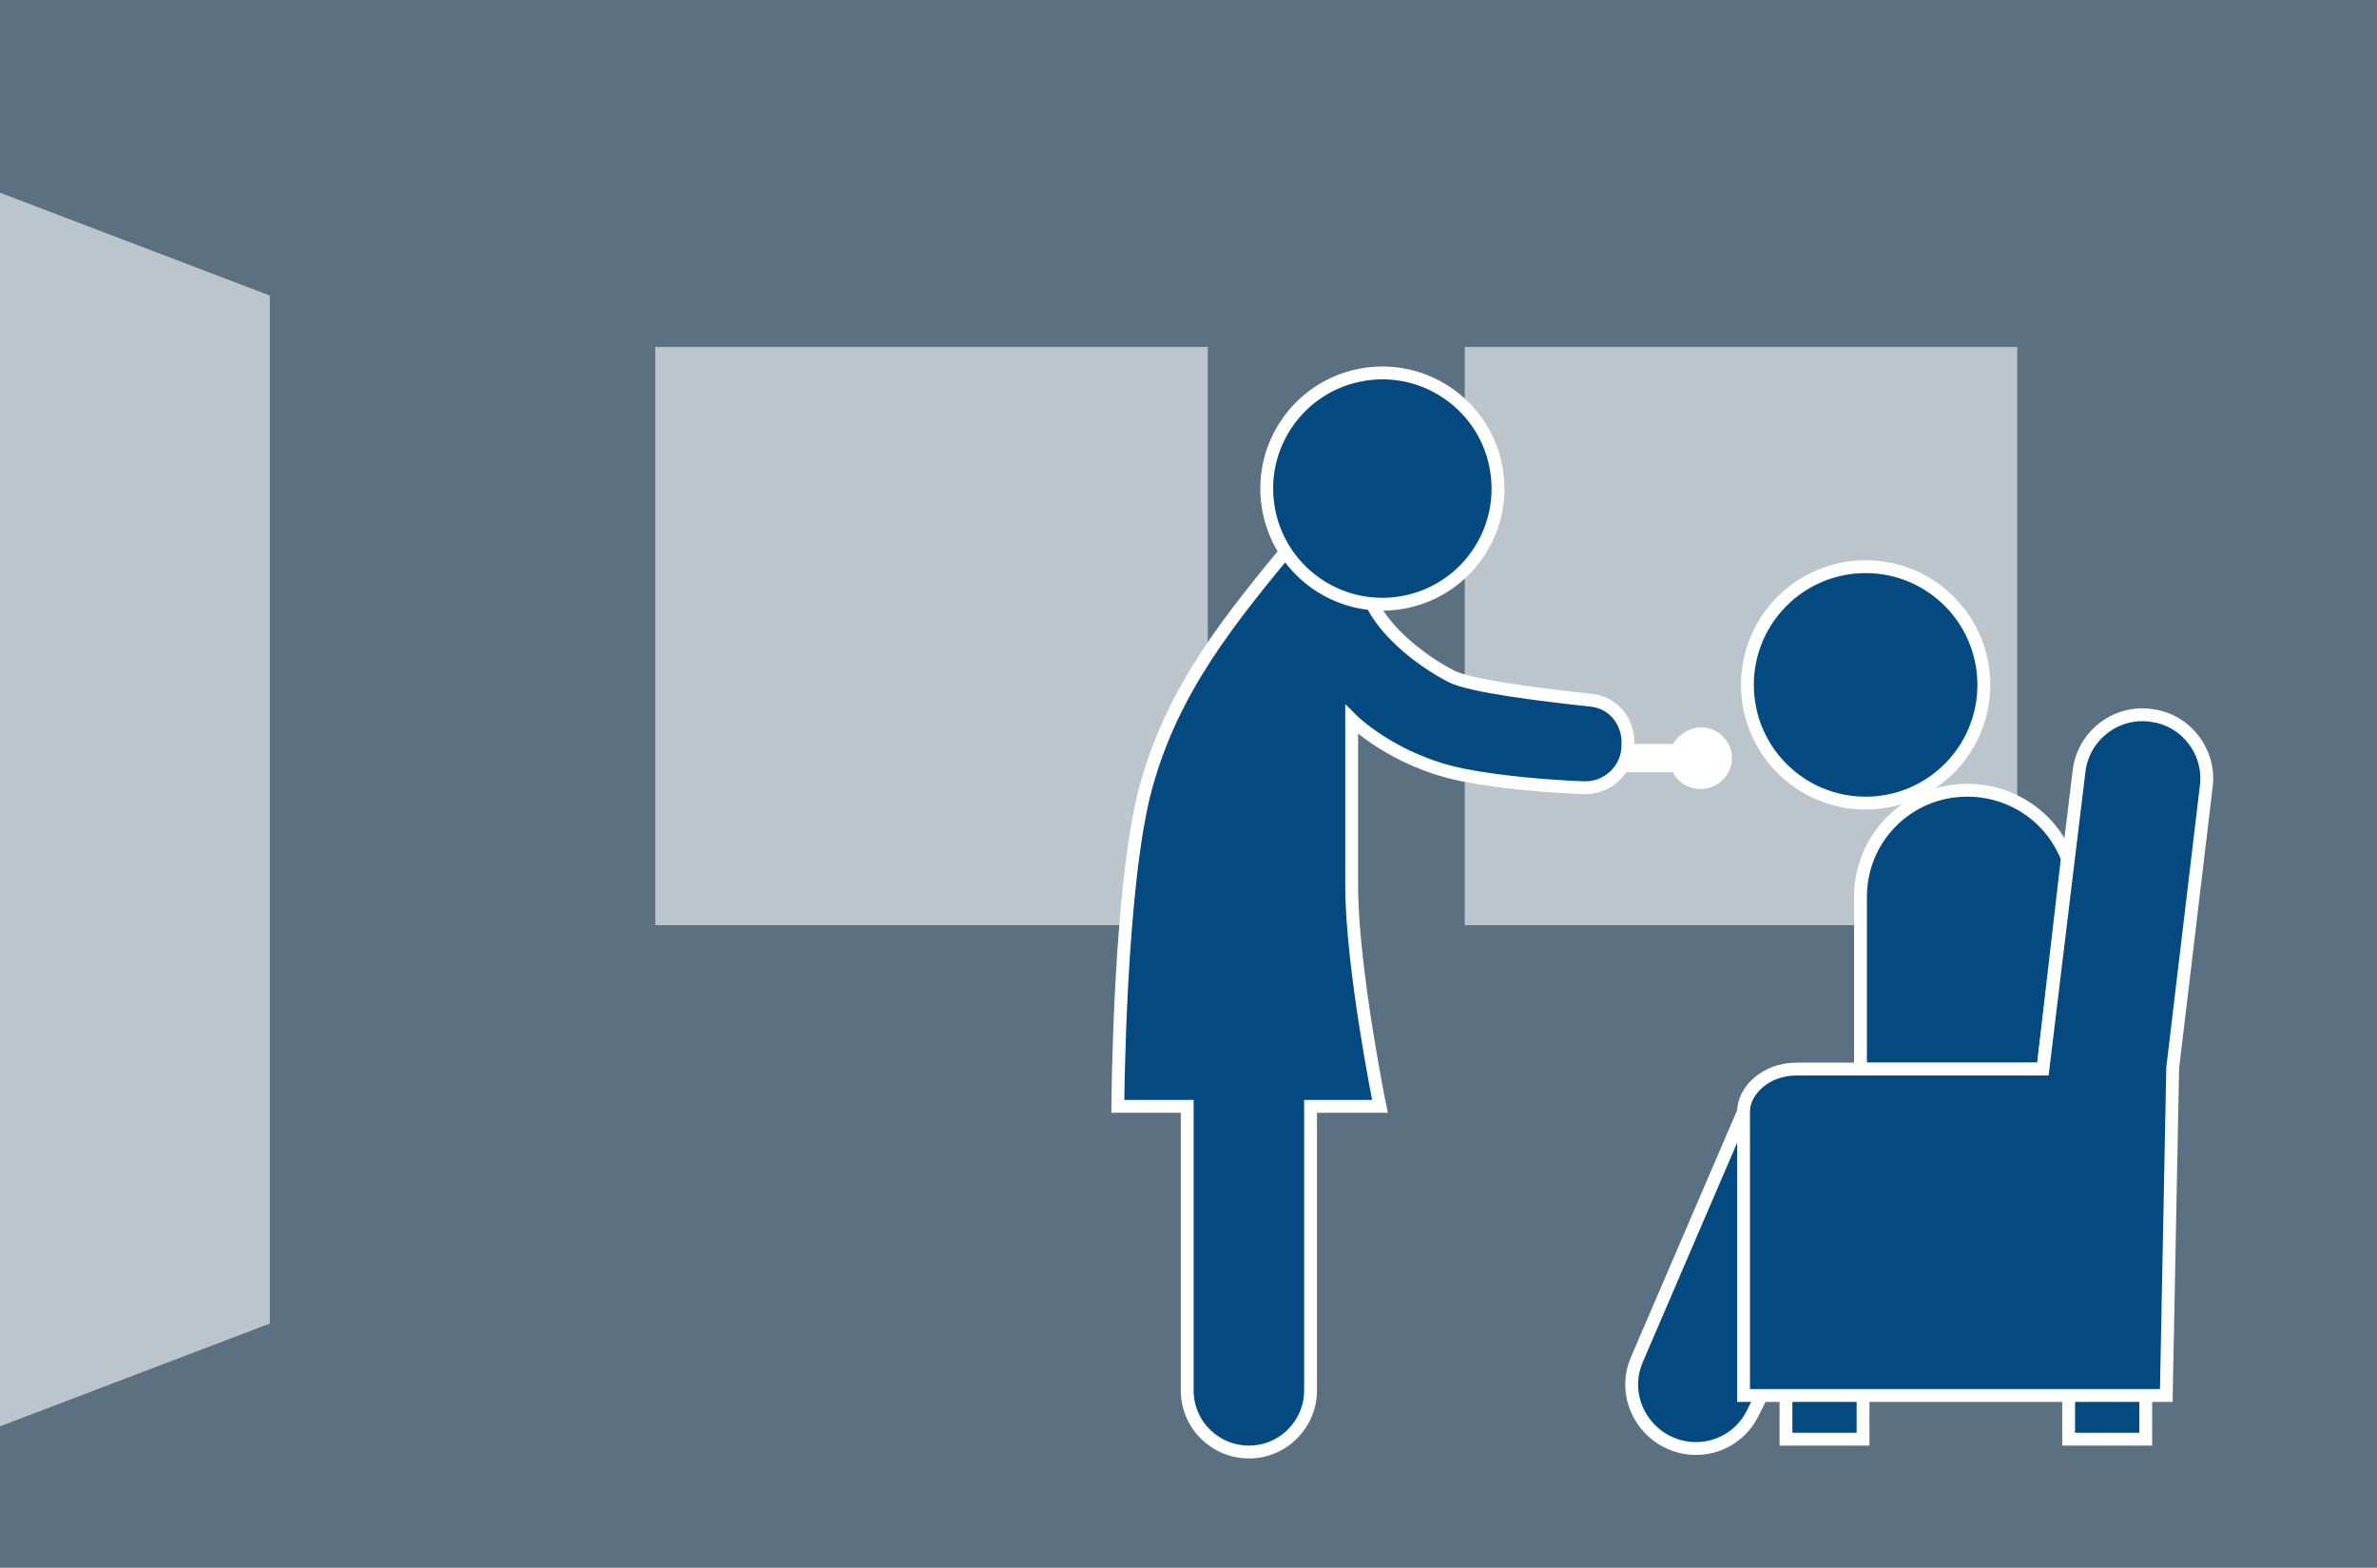 <?xml version="1.0" encoding="utf-8"?>
<!-- Generator: Adobe Illustrator 25.0.0, SVG Export Plug-In . SVG Version: 6.00 Build 0)  -->
<svg version="1.1" id="Ebene_1" xmlns="http://www.w3.org/2000/svg" xmlns:xlink="http://www.w3.org/1999/xlink" x="0px" y="0px"
	 viewBox="0 0 185 122" style="enable-background:new 0 0 185 122;" xml:space="preserve">
<rect x="0" y="0" width="185" height="122" fill="#808080" stroke="none"/>
<style type="text/css">
	.st0{opacity:0.3;fill:#044A81;}
	.st1{opacity:0.59;fill:#FFFFFF;}
	.st2{fill:#FFFFFF;}
	.st3{fill:#044A81;stroke:#FFFFFF;stroke-miterlimit:10;}
</style>
<rect class="st0" width="185" height="122"/>
<polygon class="st1" points="21,103 0,111 0,15 21,23 "/>
<rect x="51" y="27" class="st1" width="43" height="45"/>
<rect x="114" y="27" class="st1" width="43" height="45"/>
<path class="st2" d="M132.4,56.6c-0.9,0-1.8,0.6-2.2,1.3h-9.7v2.2h9.7c0.4,0.8,1.2,1.3,2.2,1.3c1.3,0,2.4-1.1,2.4-2.4
	S133.7,56.6,132.4,56.6z"/>
<path class="st3" d="M123.9,54.5c-3.7-0.4-9.6-1.1-11-1.9c-1.4-0.7-5.4-3.2-6.5-6.5c-1.1-3.2-5.4-4.3-5.4-4.3
	c-5.4,6.5-9.7,11.8-11.8,19.4S87,86.1,87,86.1h5.4v22.1c0,2.7,2.2,4.8,4.8,4.8c2.7,0,4.8-2.2,4.8-4.8V86.1h5.4
	c0,0-2.2-10.8-2.2-17.2c0-5.5,0-12.9,0-12.9s3.2,3.2,8.6,4.3c3,0.6,6.8,0.9,9.4,1c1.9,0.1,3.5-1.4,3.5-3.3
	C126.8,56.2,125.6,54.7,123.9,54.5z"/>
<ellipse transform="matrix(0.987 -0.16 0.16 0.987 -4.693 17.733)" class="st3" cx="107.6" cy="38" rx="9" ry="9"/>
<g>
	<circle class="st3" cx="145.2" cy="53.3" r="9.2"/>
	<path class="st3" d="M135.7,86.5l-8.3,19.3c-1,2.3-0.1,4.9,2,6.2h0c2.5,1.5,5.7,0.6,7-2l7.6-15.2v-8.3H135.7z"/>
	<path class="st3" d="M159,83.2l1.9-16.4c-1.2-3.1-4.2-5.3-7.8-5.3c-4.6,0-8.3,3.7-8.3,8.3v13.4C150.6,83.2,159,83.2,159,83.2z"/>
	<rect x="161" y="106" class="st3" width="6" height="6"/>
	<rect x="139" y="106" class="st3" width="6" height="6"/>
	<path class="st3" d="M159,83.2c0,0-16.8,0-19.2,0c-2.4,0-4.1,1.7-4.1,3.3s0,22.1,0,22.1h32.9l0.5-25.5l2.6-21.8
		c0.4-2.7-1.5-5.2-4.1-5.6h0c-2.8-0.5-5.5,1.5-5.8,4.4L159,83.2z"/>
</g>
</svg>
